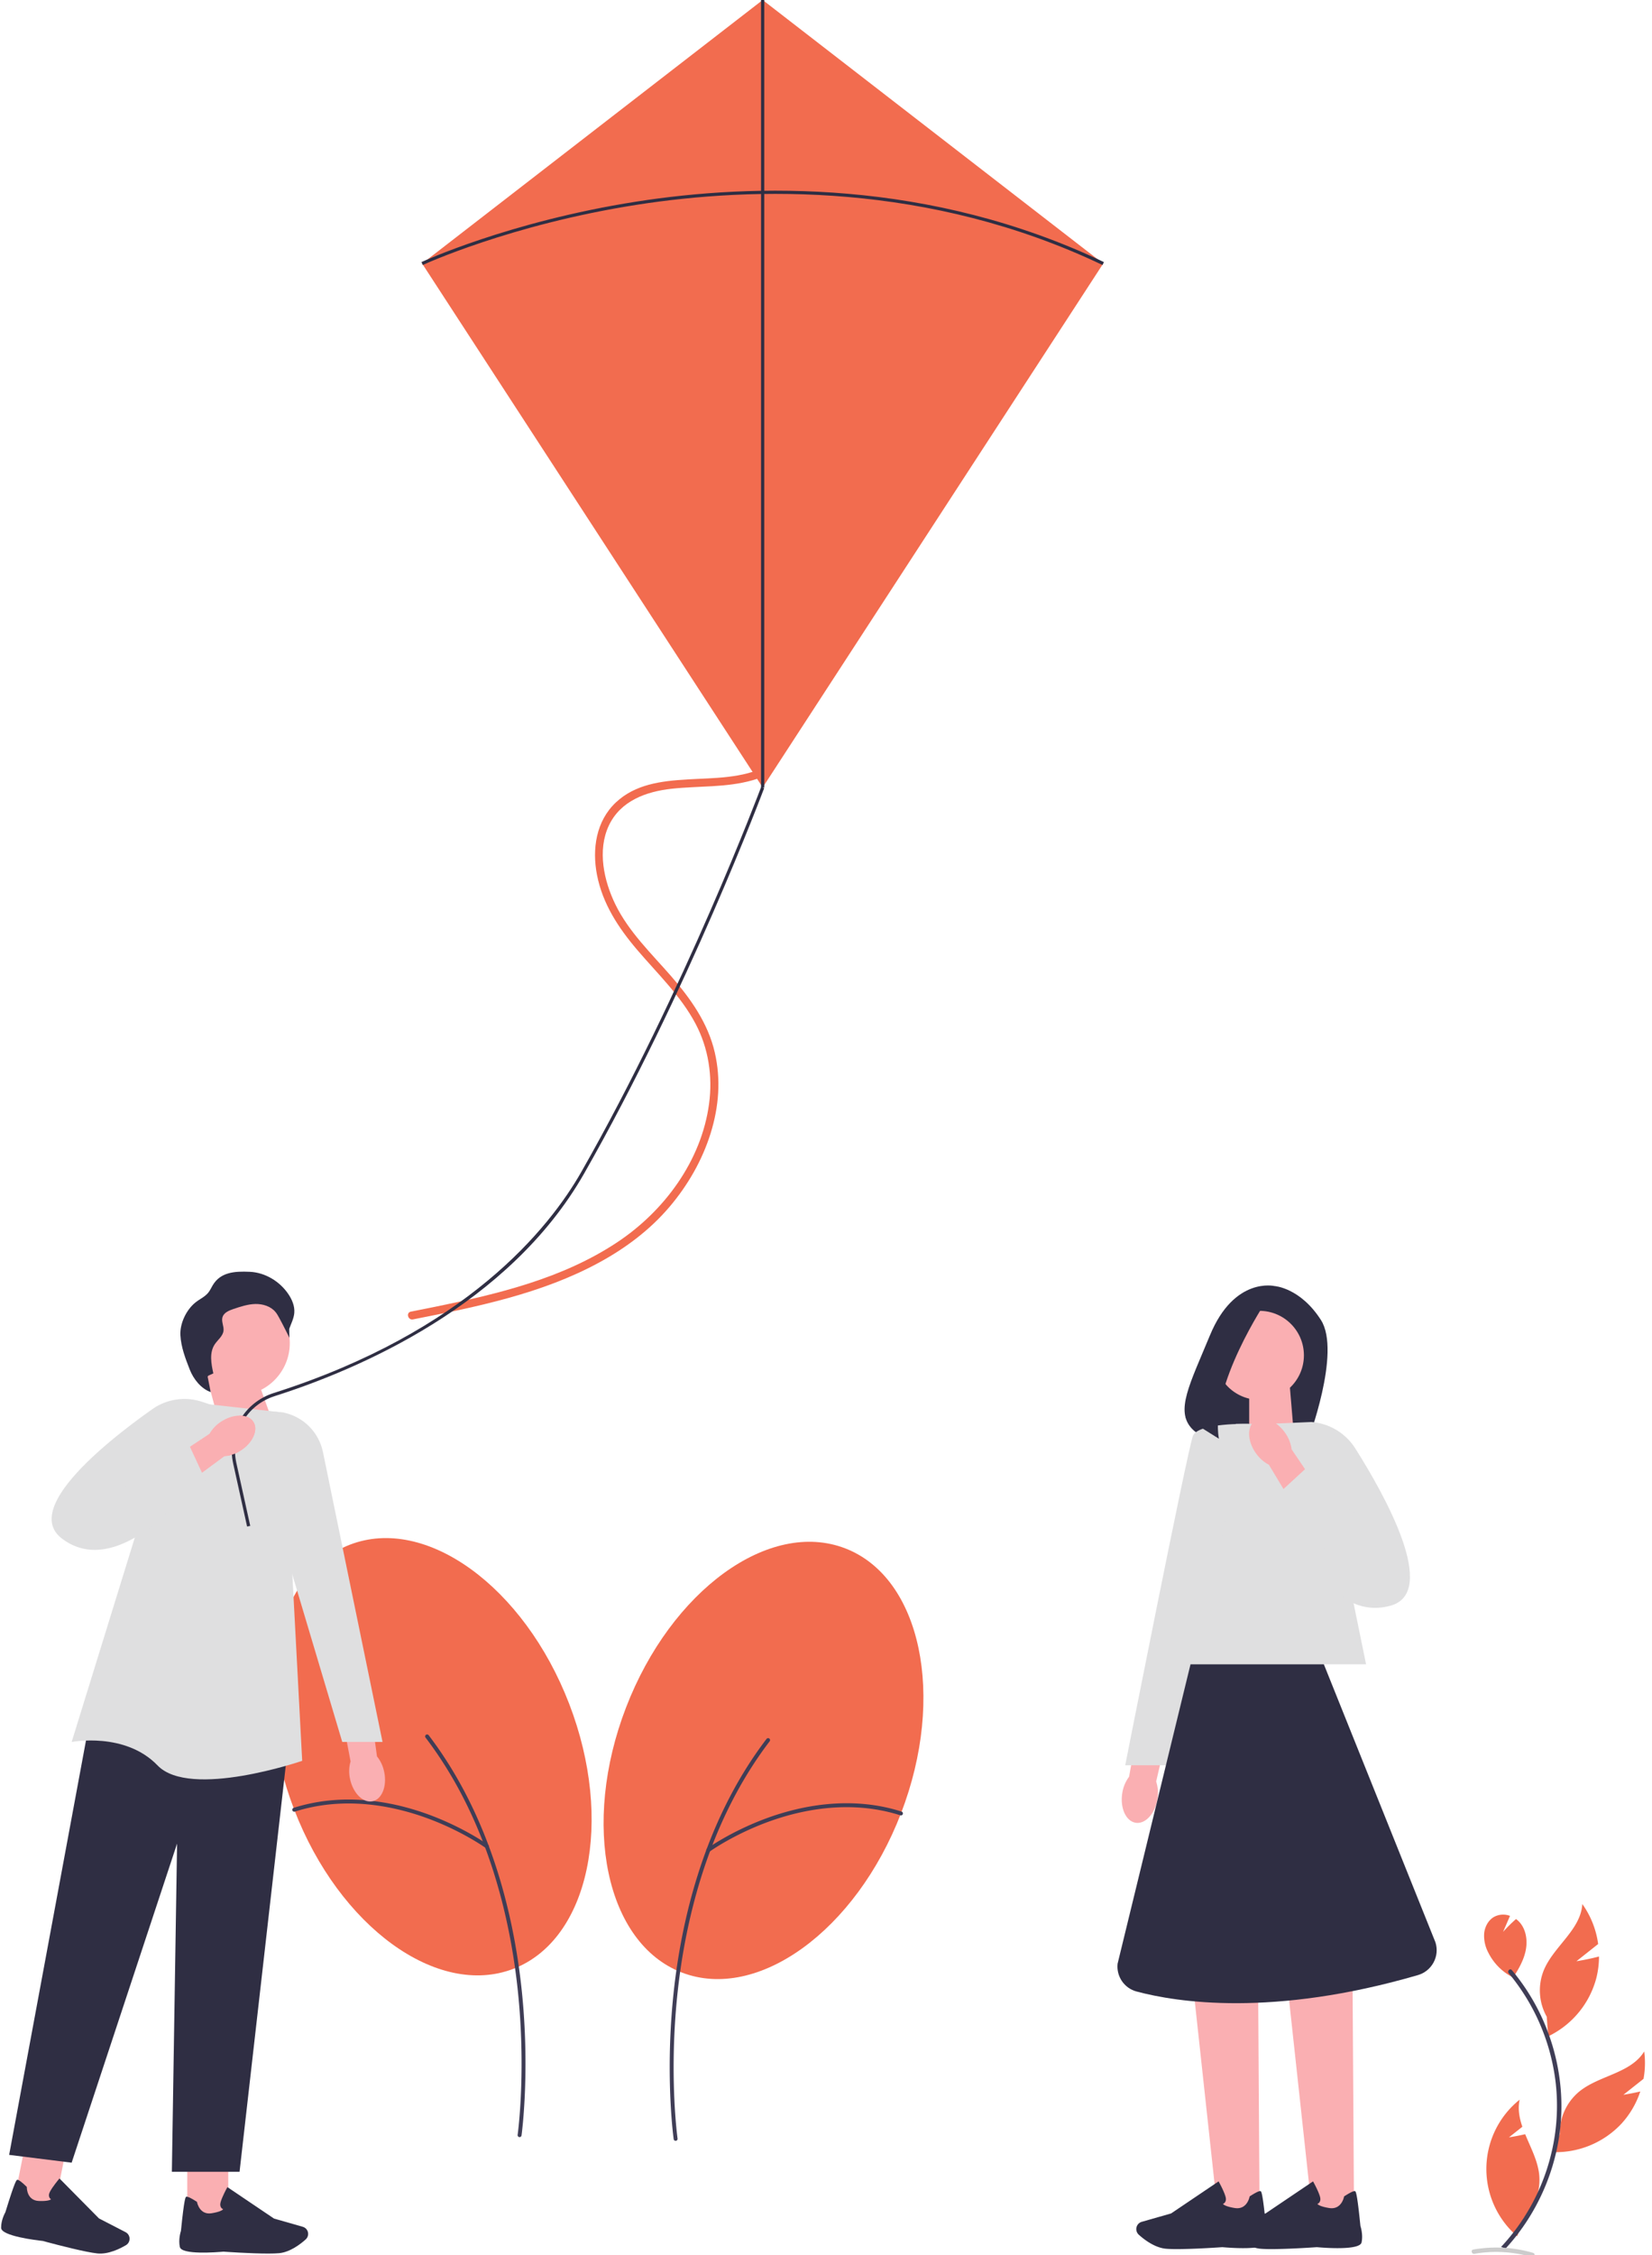 <svg xmlns="http://www.w3.org/2000/svg" width="513" height="700" fill="none"><g clip-path="url(#a)"><path fill="#F26C4F" d="m489.536 608.752 6.743-5.339A27.746 27.746 0 0 0 491.361 591c-.483 8.015-8.882 13.12-11.957 20.537a16.692 16.692 0 0 0 .909 14.44l.462 6.082a27.961 27.961 0 0 0 9.443-7.385 27.954 27.954 0 0 0 5.485-10.66c.559-2.198.84-4.458.835-6.727-3.393.913-7.002 1.465-7.002 1.465ZM473.617 662.446a77.615 77.615 0 0 1-5.038.977l4.161-3.294c-.942-2.757-1.454-5.533-.843-8.402a27.572 27.572 0 0 0-10.326 21.02 27.55 27.55 0 0 0 9.57 21.376l2.068-5.739a16.696 16.696 0 0 0 4.731-13.673c-.524-4.242-2.676-8.255-4.323-12.265ZM470.77 595.657a46.566 46.566 0 0 0-4.014 3.983l2.149-4.96a5.949 5.949 0 0 0-4.993.331c-1.772 1.039-2.833 3.058-3.034 5.102a11.182 11.182 0 0 0 1.281 5.946 17.271 17.271 0 0 0 7.733 7.743c1.64-2.531 3.179-5.192 3.834-8.134.666-2.99.302-6.344-1.609-8.738a6.804 6.804 0 0 0-1.347-1.273ZM504.115 650.211l6.251-4.949c.516-2.806.588-5.674.214-8.502-4.2 6.844-14.013 7.391-20.219 12.487a16.698 16.698 0 0 0-5.998 13.167l-2.456 5.583a27.966 27.966 0 0 0 21.667-8.89 27.589 27.589 0 0 0 5.789-9.922 78.154 78.154 0 0 1-5.248 1.026Z"/><path fill="#3F3D56" d="M469.918 692.995a61.888 61.888 0 0 1-3.795 4.447c.497.15.98.296 1.454.442a62.97 62.97 0 0 0 3.881-4.647 64.944 64.944 0 0 0 5.221-8.037 66.276 66.276 0 0 0 6.561-17.171c.027-.105.05-.205.073-.31.369-1.649.674-3.317.911-4.989.05-.337.096-.678.141-1.016.114-.924.21-1.849.287-2.774.28-3.371.289-6.76.027-10.133a66.054 66.054 0 0 0-4.004-18.064c-.082-.228-.169-.455-.255-.683a66.075 66.075 0 0 0-9.454-16.711 66.547 66.547 0 0 0-1.49-1.836.585.585 0 0 0-.492-.225.595.595 0 0 0-.469.27.699.699 0 0 0-.009.92c.287.342.574.688.847 1.039.342.415.67.839.989 1.267a64.876 64.876 0 0 1 12.766 31.859c.79 7.133.36 14.348-1.271 21.336h-.005a64.222 64.222 0 0 1-8.638 20.397 61.089 61.089 0 0 1-3.276 4.619Z"/><path fill="#CCC" d="M457.857 699.566a39.19 39.19 0 0 1 17.86 1.031c.846.25 1.207-1.069.364-1.318a40.753 40.753 0 0 0-18.587-1.031c-.865.153-.498 1.47.363 1.318Z"/><path fill="#F26C4F" d="M159.429 611.105c23.573-9.087 31.323-45.924 17.31-82.279-14.014-36.355-44.483-58.46-68.056-49.374-23.573 9.087-31.323 45.924-17.31 82.279 14.014 36.355 44.483 58.46 68.056 49.374Z"/><path fill="#3F3D56" d="M161.347 663.348a.612.612 0 0 0 .604-.524c.025-.182 2.564-18.487.284-42.815-2.105-22.468-8.865-54.829-29.117-81.407a.612.612 0 0 0-.856-.116.609.609 0 0 0-.114.856c20.076 26.348 26.782 58.472 28.873 80.781 2.266 24.186-.252 42.349-.278 42.529a.613.613 0 0 0 .604.696Z"/><path fill="#3F3D56" d="M151.224 573.746a.606.606 0 0 0 .58-.422.607.607 0 0 0-.221-.682c-.074-.053-7.482-5.391-18.558-9.447-10.239-3.748-25.808-7.146-41.837-2.045a.601.601 0 0 0-.357.301.607.607 0 0 0 .261.822.595.595 0 0 0 .466.039c15.7-4.996 30.988-1.654 41.048 2.029 10.917 3.997 18.188 9.236 18.26 9.288a.606.606 0 0 0 .358.117Z"/><path fill="#F26C4F" d="M211.721 612.254c-23.573-9.087-31.323-45.924-17.31-82.279 14.014-36.355 44.483-58.46 68.056-49.374 23.573 9.087 31.323 45.924 17.31 82.279-14.014 36.355-44.483 58.46-68.056 49.374Z"/><path fill="#3F3D56" d="M209.802 664.497a.61.61 0 0 1-.603-.524c-.026-.182-2.564-18.487-.284-42.815 2.105-22.468 8.865-54.829 29.117-81.407a.612.612 0 0 1 .856-.116.609.609 0 0 1 .114.856c-20.076 26.348-26.782 58.472-28.873 80.781-2.266 24.186.252 42.349.278 42.529a.613.613 0 0 1-.605.696Z"/><path fill="#3F3D56" d="M219.926 574.895a.611.611 0 0 1-.359-1.104c.074-.053 7.482-5.391 18.558-9.447 10.239-3.748 25.808-7.146 41.837-2.045a.599.599 0 0 1 .357.301.612.612 0 0 1-.075.674.598.598 0 0 1-.187.148.593.593 0 0 1-.465.039c-15.7-4.996-30.988-1.654-41.048 2.029-10.917 3.997-18.188 9.236-18.26 9.288a.606.606 0 0 1-.358.117Z"/><path fill="#F26C4F" d="M238.05 237.82c-7.55 3.86-16.37 3.62-24.62 4.11-8.25.49-16.18 1.52-22.16 7.12-6.18 5.79-7.44 14.49-5.89 22.48 1.73 8.98 6.67 16.49 12.52 23.34 6.29 7.37 13.47 14.19 18.06 22.83 4.06 7.64 5.38 16.36 4.23 24.91-2.37 17.71-13.93 33.33-28.59 43.03-16.88 11.18-36.95 16.01-56.54 19.99-2.49.51-4.98 1-7.47 1.49-1.58.31-.91 2.72.66 2.41 19.74-3.88 39.95-7.94 57.8-17.65 8.21-4.46 15.76-10.11 21.83-17.25 5.68-6.68 10.16-14.43 12.78-22.82 2.62-8.39 3.22-16.82 1.31-25.11-2.1-9.13-7.51-16.74-13.56-23.7-6.05-6.96-13.19-13.78-17.34-22.33-3.55-7.3-5.61-16.71-2.02-24.39 3.6-7.7 11.58-10.59 19.51-11.46 8.33-.91 16.92-.32 25.06-2.62 1.96-.55 3.87-1.3 5.68-2.23 1.43-.73.17-2.89-1.26-2.16l.01.01Z"/><path fill="#F26C4F" d="M236.84 244.42 342.58 81.81 236.84 0 131.09 81.81l105.75 162.61Z"/><path fill="#2F2E43" d="M237.33 0h-1v244.42h1V0Z"/><path fill="#2F2E43" d="m131.3 82.26-.42-.91c.27-.12 27.21-12.57 66.6-18.75 36.36-5.7 91.1-7.07 145.32 18.75l-.43.9c-53.98-25.71-108.49-24.34-144.71-18.67-39.26 6.15-66.1 18.54-66.36 18.67v.01Z"/><path fill="#FAAFB2" d="m69.72 447.94 17.15-.47-7.94-22.08-13.92 5 4.71 17.55Z"/><path fill="#FAAFB2" d="M73.74 433.15c8.975 0 16.25-7.275 16.25-16.25s-7.275-16.25-16.25-16.25-16.25 7.275-16.25 16.25 7.275 16.25 16.25 16.25ZM58.15 688.54h12.73v-18.06H58.15v18.06Z"/><path fill="#2F2E43" d="M69.46 698.89c-2.18.2-13.07 1.06-13.61-1.44-.5-2.29.23-4.69.34-5.01 1.05-10.42 1.44-10.53 1.67-10.6.37-.11 1.45.4 3.21 1.54l.11.07.02.13c.03.16.81 3.99 4.5 3.4 2.53-.4 3.35-.96 3.61-1.23-.22-.1-.48-.27-.67-.56-.27-.42-.32-.97-.14-1.63.48-1.73 1.9-4.29 1.96-4.4l.16-.29 14.47 9.76 8.93 2.55c.67.19 1.22.67 1.49 1.32.38.9.14 1.95-.58 2.6-1.62 1.46-4.85 3.95-8.23 4.27-.9.08-2.09.12-3.43.12-5.59 0-13.74-.58-13.8-.59l-.01-.01Z"/><path fill="#FAAFB2" d="m4.319 683.222 12.482 2.497 3.542-17.709-12.482-2.497-3.542 17.709Z"/><path fill="#2F2E43" d="M13.42 695.59c-2.17-.23-13.02-1.53-13.07-4.08-.04-2.35 1.15-4.55 1.32-4.85 3.07-10.01 3.47-10.05 3.72-10.07.39-.03 1.35.68 2.85 2.14l.09.09v.13c0 .17.01 4.07 3.74 4.22 2.56.1 3.47-.28 3.78-.5-.19-.14-.42-.36-.55-.68-.19-.47-.13-1.02.18-1.63.81-1.6 2.7-3.83 2.78-3.93l.21-.25 12.27 12.41 8.26 4.26c.62.32 1.06.9 1.2 1.59.19.96-.24 1.94-1.08 2.44-1.88 1.11-5.53 2.93-8.91 2.57-.9-.1-2.07-.3-3.38-.56-5.48-1.1-13.36-3.26-13.42-3.28l.01-.02ZM91.37 524.94l-60.63-6.46-27.9 150.38 19.41 2.42 32.74-99.04-1.62 101.87h21.02l16.98-149.17Z"/><path fill="#DFDFE0" d="m88.13 438.47-33.14-3.68L22.25 540.7s16.57-3.23 26.68 7.28 44.91-1.43 44.91-1.43l-5.71-108.09v.01Z"/><path fill="#FAAFB2" d="M119.32 550.05c.9 4.44-.75 8.5-3.69 9.06-2.94.56-6.05-2.58-6.95-7.03-.39-1.77-.32-3.61.18-5.35l-3.57-18.87 9.23-1.46 2.54 18.76c1.15 1.43 1.92 3.11 2.25 4.89h.01Z"/><path fill="#DFDFE0" d="m75.41 437.22 12.72 1.25c6.13 1.3 10.9 6.11 12.16 12.25l18.5 89.97h-12.51L75.4 437.21l.01.01Z"/><path fill="#2F2E43" d="m64.65 427.02 1.6-.73c-.67-3.02-1.28-6.42.42-9 .94-1.42 2.54-2.54 2.74-4.23.17-1.4-.72-2.83-.33-4.19.41-1.43 2.01-2.09 3.42-2.57 2.21-.74 4.46-1.49 6.78-1.55 2.33-.05 4.79.7 6.27 2.49.46.55.81 1.19 1.15 1.81 1.17 2.12 3.19 6.22 3.19 6.22s-.08-.94-.07-2.81c.59-1.64 1.43-3.23 1.57-4.96.17-2.09-.7-4.14-1.88-5.87-2.68-3.93-7.19-6.66-11.95-6.87-4.76-.22-9.12.11-11.53 4.22-.45.77-.82 1.6-1.39 2.29-1.05 1.28-2.64 1.96-3.93 2.99-2.87 2.3-4.89 6.53-4.69 10.21.2 3.68 1.55 7.18 2.89 10.61 1.15 2.96 3.52 5.97 6.52 7.01-.32-1.59-.63-3.18-.95-4.77"/><path fill="#DFDFE0" d="m75.03 439.15-.19.26-5.78 7.9-6.67 9.13-1.5 2.05-5.5 7.53s-1.76 2.09-4.66 4.71l-.06.05c-1.04.94-2.22 1.94-3.52 2.94-7.35 5.66-18.41 11.19-28.01 3.76C6.95 468.04 33.69 447 47.3 437.4a17.306 17.306 0 0 1 15.37-2.31l12.36 4.06Z"/><path fill="#FAAFB2" d="M74.72 450.25c-1.23.82-2.62 1.37-4.08 1.64-.33.06-.66.11-1 .14l-6.92 5.11-1.83 1.35-6.48 4.79-5.39-7.64 9.95-6.57 6.08-4.02c.91-1.57 2.18-2.9 3.72-3.85 1.88-1.21 3.92-1.81 5.69-1.81h.01c.13 0 .25 0 .37.02 1.65.07 3.04.7 3.81 1.88 1.65 2.5-.12 6.51-3.93 8.96Z"/><path fill="#DFDFE0" d="m63.91 459.7-5.08-10.96-22.51 8.4 10.83 16.58 16.76-14.02Z"/><path fill="#2F2E43" d="m76.73 473.83-4.31-19.51c-2.11-9.55 3.3-18.99 12.59-21.94 59.96-19.09 85.59-51.21 95.53-68.66 32.19-56.51 55.6-118.85 55.83-119.47l.94.35c-.23.62-23.66 63.04-55.9 119.62-23.33 40.95-70.22 60.88-96.1 69.12-8.79 2.8-13.91 11.73-11.91 20.77l4.31 19.51-.98.21Z"/><path fill="#FAAFB2" d="M74.72 450.25c-1.23.82-2.62 1.37-4.08 1.64-.98-1.33-1.55-2.9-1.58-4.58v-.12c0-3.36 2.18-6.28 5.4-7.8h.01c.18-.09-.19.07 0 0l.37.02c1.65.07 3.04.7 3.81 1.88 1.65 2.5-.12 6.51-3.93 8.96Z"/><path fill="#2F2E43" d="M395.806 399.188s-12.5-3.03-20.07 15.27c-6.31 15.25-10.78 23.4-5.66 28.94 1.83 1.98 4.44 3.05 7.14 3.14l28.82.94s10.58-27.74 4.15-37.77c-6.43-10.03-14.37-10.52-14.37-10.52h-.01Z"/><path fill="#FAAFB2" d="m401.776 445.188-13.86 4.55v-19.95h12.57l1.29 15.4ZM391.136 686.958h-12.98l-7.53-69.37h20.07l.44 69.37Z"/><path fill="#2F2E43" d="M365.516 698.107c-1.37 0-2.58-.03-3.5-.12-3.45-.32-6.74-2.859-8.39-4.349a2.35 2.35 0 0 1 .93-4l9.11-2.601 14.75-9.949.16.3c.06.11 1.51 2.719 2 4.479.18.67.14 1.231-.14 1.661-.19.3-.46.469-.68.569.27.28 1.1.85 3.68 1.26 3.77.6 4.55-3.299 4.59-3.469l.02-.13.11-.07c1.79-1.15 2.89-1.681 3.27-1.571.24.07.64.19 1.7 10.81.11.33.86 2.78.35 5.11-.56 2.54-11.66 1.671-13.88 1.471-.06 0-8.38.599-14.08.599Z"/><path fill="#FAAFB2" d="M420.466 686.958h-12.98l-7.53-69.37h20.07l.44 69.37Z"/><path fill="#2F2E43" d="M394.846 698.107c-1.37 0-2.58-.03-3.5-.12-3.45-.32-6.74-2.859-8.39-4.349a2.35 2.35 0 0 1 .93-4l9.11-2.601 14.75-9.949.16.3c.06.11 1.51 2.719 2 4.479.18.67.14 1.231-.14 1.661-.19.3-.46.469-.68.569.27.28 1.1.85 3.68 1.26 3.77.6 4.55-3.299 4.59-3.469l.02-.13.11-.07c1.79-1.15 2.9-1.681 3.27-1.571.24.07.64.19 1.7 10.81.11.33.86 2.78.35 5.11-.55 2.54-11.66 1.671-13.88 1.471-.06 0-8.38.599-14.08.599Z"/><path fill="#DFDFE0" d="M424.206 516.578h-63.08l22.67-74.63h25.15l15.26 74.63Z"/><path fill="#FAAFB2" d="M359.406 558.448c-.75 4.57-3.8 7.85-6.81 7.32-3.01-.53-4.84-4.66-4.09-9.23.27-1.83 1-3.56 2.11-5.05l3.44-19.32 9.35 1.96-4.38 18.84c.58 1.78.71 3.66.38 5.49v-.01Z"/><path fill="#DFDFE0" d="M387.766 441.968s-15.67-.41-17.32 3.71c-1.65 4.12-21.03 102.25-21.03 102.25h12.78l25.56-105.96h.01Z"/><path fill="#FAAFB2" d="M391.096 434.498c7.627 0 13.81-6.183 13.81-13.81 0-7.628-6.183-13.81-13.81-13.81-7.627 0-13.81 6.182-13.81 13.81 0 7.627 6.183 13.81 13.81 13.81Z"/><path fill="#2F2E43" d="M393.266 403.748s-17.73 26.38-14.75 42.83l-10.31-6.46s7.26-33.31 18.09-35.9l6.98-.48-.01.01ZM411.096 516.578h-41.4l-22.65 92.959c-.42 3.93 2.07 7.591 5.89 8.611 12.43 3.33 42.25 8.039 87.38-5.091 4.34-1.26 6.81-5.849 5.44-10.159l-34.66-86.32Z"/><path fill="#DFDFE0" d="m394.356 441.948 12.88-.57c5.58.42 10.62 3.46 13.61 8.18 9.1 14.38 26.12 44.7 10.92 48.85-20.03 5.47-29.74-24.99-29.74-24.99l-7.67-31.48v.01Z"/><path fill="#FAAFB2" d="M389.936 450.988c-2.65-3.8-2.74-8.28-.21-10 2.53-1.72 6.72-.03 9.36 3.78 1.08 1.5 1.77 3.25 2 5.09l11 16.26-8.07 5.11-9.98-16.57c-1.66-.88-3.06-2.14-4.09-3.67h-.01Z"/><path fill="#DFDFE0" d="m396.446 464.138 9.09-8.37 17.97 16.73-16.71 11.42-10.35-19.78Z"/></g><defs><clipPath id="a"><path fill="#fff" d="M0 0h513v700H0z"/></clipPath></defs></svg>